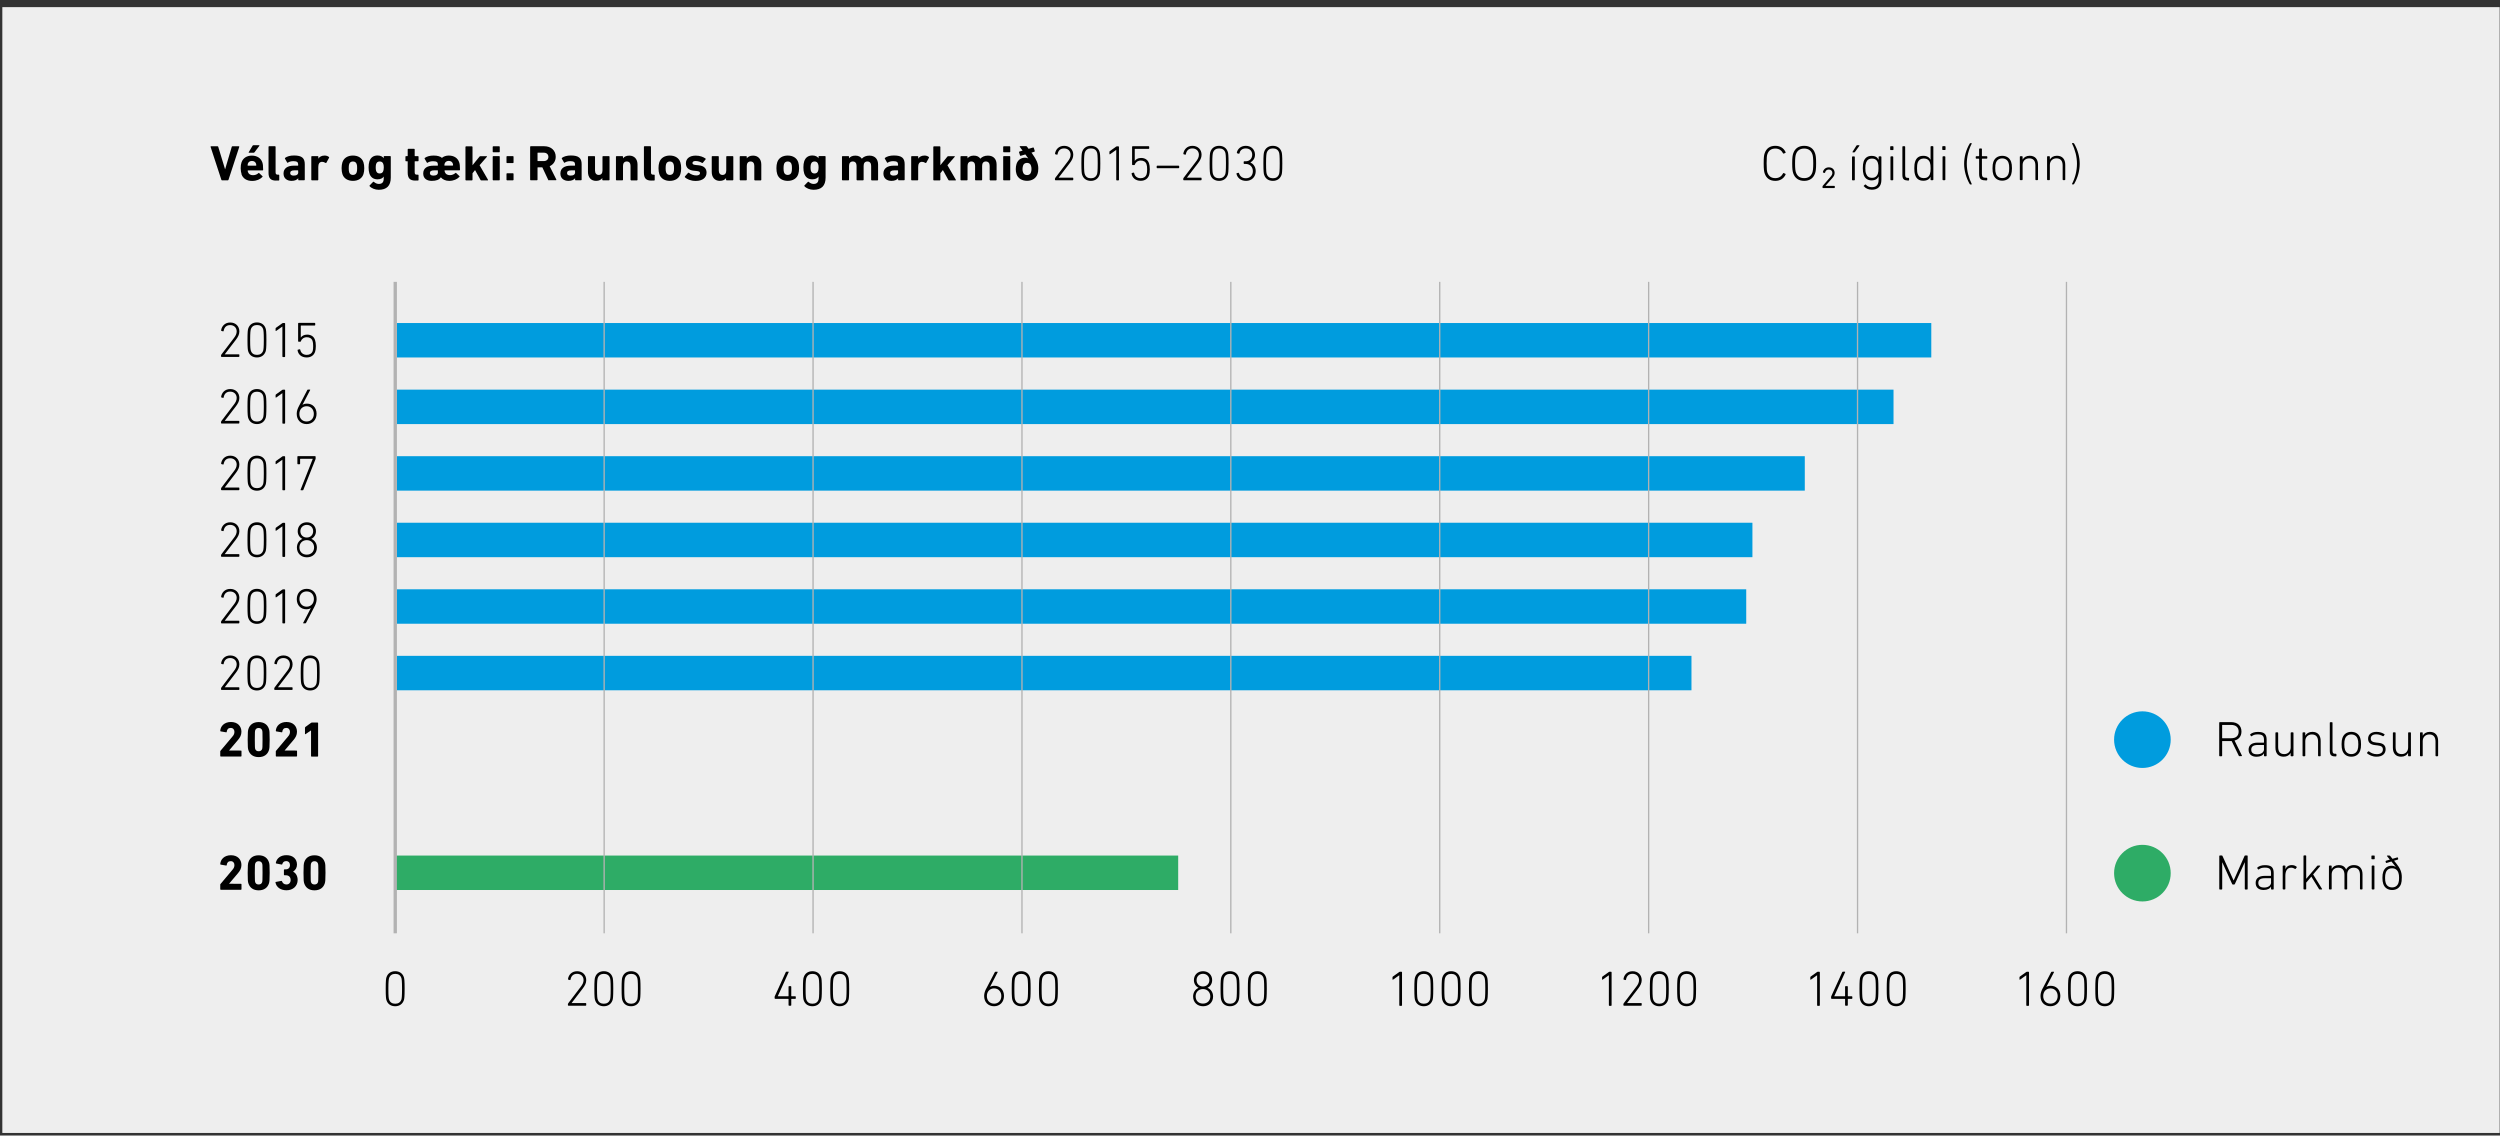 <?xml version="1.0" encoding="UTF-8"?><svg xmlns="http://www.w3.org/2000/svg" xmlns:xlink="http://www.w3.org/1999/xlink" viewBox="0 0 375.28 170.46"><rect x="0" y="0" width="375.28" height="170.46" fill="#333333" stroke="none"/><defs><style>.cls-1,.cls-2,.cls-3{fill:none;}.cls-4{fill:url(#linear-gradient);}.cls-5{clip-path:url(#clippath);}.cls-6{fill:#eee;}.cls-7{fill:#009cde;}.cls-8{fill:#2eac66;}.cls-2{stroke-width:.2px;}.cls-2,.cls-3{stroke:#b2b2b2;}.cls-9{mix-blend-mode:multiply;}.cls-10{clip-path:url(#clippath-1);}.cls-11{clip-path:url(#clippath-4);}.cls-12{clip-path:url(#clippath-3);}.cls-13{clip-path:url(#clippath-7);}.cls-14{clip-path:url(#clippath-8);}.cls-15{clip-path:url(#clippath-6);}.cls-16{clip-path:url(#clippath-5);}.cls-17{clip-path:url(#clippath-9);}.cls-3{stroke-width:.5px;}.cls-18{clip-path:url(#clippath-14);}.cls-19{clip-path:url(#clippath-13);}.cls-20{clip-path:url(#clippath-12);}.cls-21{clip-path:url(#clippath-10);}.cls-22{clip-path:url(#clippath-15);}.cls-23{clip-path:url(#clippath-17);}.cls-24{clip-path:url(#clippath-16);}.cls-25{clip-path:url(#clippath-11);}.cls-26{clip-path:url(#clippath-18);}.cls-27{isolation:isolate;}</style><clipPath id="clippath"><rect class="cls-1" x="-45" y="-239.29" width="595.28" height="841.89"/></clipPath><clipPath id="clippath-1"><rect class="cls-1" x="-45" y="-239.29" width="595.28" height="841.89"/></clipPath><clipPath id="clippath-3"><rect class="cls-1" x="-45" y="-239.29" width="595.28" height="841.89"/></clipPath><clipPath id="clippath-4"><rect class="cls-1" x="50.08" y="35.31" width="18.5" height="105.8"/></clipPath><clipPath id="clippath-5"><rect class="cls-1" x="81.59" y="35.31" width="18.2" height="105.8"/></clipPath><clipPath id="clippath-6"><rect class="cls-1" x="112.95" y="35.31" width="18.2" height="105.8"/></clipPath><clipPath id="clippath-7"><rect class="cls-1" x="144.3" y="35.31" width="18.2" height="105.8"/></clipPath><clipPath id="clippath-8"><rect class="cls-1" x="175.66" y="35.31" width="18.2" height="105.8"/></clipPath><clipPath id="clippath-9"><rect class="cls-1" x="207.02" y="35.31" width="18.2" height="105.8"/></clipPath><clipPath id="clippath-10"><rect class="cls-1" x="238.38" y="35.31" width="18.2" height="105.8"/></clipPath><clipPath id="clippath-11"><rect class="cls-1" x="269.74" y="35.31" width="18.2" height="105.8"/></clipPath><clipPath id="clippath-12"><rect class="cls-1" x="301.1" y="35.31" width="18.2" height="105.8"/></clipPath><clipPath id="clippath-13"><rect class="cls-1" x="-45" y="-239.29" width="595.28" height="841.89"/></clipPath><clipPath id="clippath-14"><rect class="cls-1" x="-660.28" y="-239.29" width="595.28" height="841.89"/></clipPath><clipPath id="clippath-15"><rect class="cls-1" x="-660.28" y="-239.29" width="595.28" height="841.89"/></clipPath><clipPath id="clippath-16"><rect class="cls-1" x="-660.28" y="-239.29" width="595.28" height="841.89"/></clipPath><clipPath id="clippath-17"><rect class="cls-1" x="-867" y="-75.94" width="843.24" height="786.22"/></clipPath><clipPath id="clippath-18"><path class="cls-1" d="M-224.08-75.05c-21.76,3.89-32.36,6.19-31.28,10.64,1.08,4.46,8.22,12.59,4.58,14.48-3.25,1.69-5.42-.93-7.67-3.54-1.85-2.14-3.75-4.29-6.34-4.06-5.75,.51-21.88,.13-34.24,4.04-9,2.75-28.59,10.03-37.64,15.62-9.05,5.6-29.05,15.99-36.03,19.24-6.97,3.25-23.35,14.9-28.63,21.29-5.28,6.39-17.41,23.11-24.16,27.16-6.74,4.04-21.37,9.44-19.31,14.02,2.06,4.58,25.3,5.68,28.21,9.98,2.91,4.3,5.82,2.05,1.83,5.74-2.16,2-9.97-.38-18.17-2.76-6.95-2.02-14.17-4.04-18.44-3.39-9.31,1.42-16.21,9.12-18.5,11.6-2.28,2.47,5.54,6.87,2.04,10.65-3.51,3.77-15.49,5.68-17.95,9.25-2.47,3.57-7.34,11.26-7.34,11.26l14.06,7.98-359.18,214.2-28.75,391.92,826.54-3.87L-23.76-62.65c-13.36-8.55-57.21-13.74-68.47-7.27-10.12,5.81-63.16,18.61-73.95,11.87-9.37-5.86-26.55-17.89-47.95-17.89-3.23,0-6.55,.27-9.96,.88"/></clipPath><linearGradient id="linear-gradient" x1="-1013.79" y1="722.25" x2="-1012.79" y2="722.25" gradientTransform="translate(566766.33 -795327.64) rotate(-90) scale(785.34 -785.34)" gradientUnits="userSpaceOnUse"><stop offset="0" stop-color="#bcddf2"/><stop offset=".62" stop-color="#bcddf2"/><stop offset="1" stop-color="#e3f2fa"/></linearGradient></defs><g class="cls-27"><g id="Layer_1"><g class="cls-5"><g class="cls-10"><rect class="cls-6" x=".35" y="1.07" width="374.88" height="169"/><g><path d="M33.2,53.32s0-.07,.03-.1l1.88-2.47c.26-.33,.42-.65,.42-1,0-.56-.4-.95-.98-.95s-.89,.35-.98,.88c0,.04-.04,.07-.09,.06l-.23-.06s-.07-.04-.06-.08c.08-.62,.55-1.19,1.37-1.19s1.37,.56,1.37,1.34c0,.45-.2,.83-.52,1.25l-1.68,2.19h0s2.12,0,2.12,0c.04,0,.08,.03,.08,.07v.24s-.03,.08-.08,.08h-2.59s-.08-.03-.08-.08v-.19Z"/><path d="M37.15,51.03c0-1.22,.05-1.53,.11-1.71,.19-.59,.67-.92,1.31-.92s1.12,.32,1.31,.92c.06,.18,.11,.49,.11,1.71s-.05,1.53-.11,1.71c-.2,.59-.67,.92-1.31,.92s-1.12-.32-1.31-.92c-.06-.18-.11-.49-.11-1.71Zm1.43,2.24c.45,0,.77-.2,.92-.62,.05-.17,.1-.44,.1-1.62s-.05-1.46-.1-1.62c-.14-.43-.47-.62-.92-.62s-.77,.2-.92,.62c-.05,.17-.11,.44-.11,1.62s.05,1.46,.11,1.62c.14,.43,.47,.62,.92,.62Z"/><path d="M42.39,49.03h-.02l-.92,.65s-.08,.02-.08-.04v-.32c0-.05,.02-.08,.05-.11l.95-.68s.07-.04,.11-.04h.24s.08,.03,.08,.08v4.95s-.03,.08-.08,.08h-.25s-.08-.03-.08-.08v-4.48Z"/><path d="M44.73,52.49l.24-.06c.05-.02,.08,.02,.1,.06,.08,.45,.41,.78,.98,.78,.42,0,.76-.19,.89-.59,.05-.17,.07-.4,.07-.74s-.03-.58-.09-.75c-.12-.38-.44-.57-.86-.57-.48,0-.8,.29-.9,.61-.02,.05-.03,.07-.08,.07h-.25s-.08-.03-.08-.07v-2.68s.03-.08,.08-.08h2.41s.08,.03,.08,.08v.24s-.03,.08-.08,.08h-2.05s-.04,.01-.04,.04v1.76h.01c.13-.22,.47-.44,.93-.44,.6,0,1.03,.28,1.2,.81,.07,.21,.12,.49,.12,.9,0,.38-.04,.65-.11,.86-.18,.55-.65,.86-1.26,.86-.79,0-1.29-.46-1.37-1.08,0-.04,0-.08,.05-.09Z"/></g><g><path d="M33.2,63.31s0-.07,.03-.1l1.88-2.47c.26-.33,.42-.65,.42-1,0-.56-.4-.95-.98-.95s-.89,.35-.98,.88c0,.04-.04,.07-.09,.06l-.23-.06s-.07-.04-.06-.08c.08-.62,.55-1.19,1.37-1.19s1.37,.56,1.37,1.34c0,.45-.2,.83-.52,1.25l-1.68,2.19h0s2.12,0,2.12,0c.04,0,.08,.03,.08,.08v.24s-.03,.08-.08,.08h-2.59s-.08-.03-.08-.08v-.2Z"/><path d="M37.15,61.03c0-1.22,.05-1.53,.11-1.71,.19-.59,.67-.92,1.31-.92s1.12,.32,1.31,.92c.06,.18,.11,.49,.11,1.71s-.05,1.53-.11,1.71c-.2,.59-.67,.92-1.31,.92s-1.12-.32-1.31-.92c-.06-.18-.11-.49-.11-1.71Zm1.43,2.25c.45,0,.77-.2,.92-.62,.05-.17,.1-.44,.1-1.62s-.05-1.46-.1-1.62c-.14-.43-.47-.62-.92-.62s-.77,.2-.92,.62c-.05,.17-.11,.44-.11,1.62s.05,1.46,.11,1.62c.14,.43,.47,.62,.92,.62Z"/><path d="M42.39,59.03h-.02l-.92,.65s-.08,.02-.08-.04v-.32c0-.05,.02-.08,.05-.11l.95-.68s.07-.04,.11-.04h.24s.08,.03,.08,.08v4.95s-.03,.08-.08,.08h-.25s-.08-.03-.08-.08v-4.48Z"/><path d="M44.87,60.97l1.27-2.44s.04-.05,.1-.05h.28c.05,0,.06,.04,.04,.07l-1.15,2.21h.02c.13-.1,.37-.17,.66-.17,.83,0,1.43,.6,1.43,1.52s-.62,1.55-1.49,1.55-1.49-.6-1.49-1.54c0-.41,.14-.8,.33-1.15Zm1.16,2.3c.64,0,1.08-.46,1.08-1.14s-.44-1.15-1.08-1.15-1.09,.47-1.09,1.15,.44,1.14,1.09,1.14Z"/></g><g><path d="M33.2,73.31s0-.07,.03-.1l1.88-2.47c.26-.33,.42-.65,.42-1,0-.56-.4-.95-.98-.95s-.89,.35-.98,.88c0,.04-.04,.07-.09,.06l-.23-.06s-.07-.04-.06-.08c.08-.62,.55-1.19,1.37-1.19s1.37,.56,1.37,1.34c0,.45-.2,.83-.52,1.25l-1.68,2.19h0s2.12,0,2.12,0c.04,0,.08,.03,.08,.08v.24s-.03,.08-.08,.08h-2.59s-.08-.03-.08-.08v-.2Z"/><path d="M37.15,71.03c0-1.22,.05-1.53,.11-1.71,.19-.59,.67-.92,1.31-.92s1.12,.32,1.31,.92c.06,.18,.11,.49,.11,1.71s-.05,1.53-.11,1.71c-.2,.59-.67,.92-1.31,.92s-1.12-.32-1.31-.92c-.06-.18-.11-.49-.11-1.71Zm1.43,2.25c.45,0,.77-.2,.92-.62,.05-.17,.1-.44,.1-1.62s-.05-1.46-.1-1.62c-.14-.43-.47-.62-.92-.62s-.77,.2-.92,.62c-.05,.17-.11,.44-.11,1.62s.05,1.46,.11,1.62c.14,.43,.47,.62,.92,.62Z"/><path d="M42.39,69.02h-.02l-.92,.65s-.08,.02-.08-.04v-.31c0-.05,.02-.08,.05-.11l.95-.68s.07-.05,.11-.05h.24s.08,.03,.08,.08v4.96s-.03,.08-.08,.08h-.25s-.08-.03-.08-.08v-4.48Z"/><path d="M46.94,68.89v-.02h-1.85s-.04,.02-.04,.04v.7s-.03,.08-.08,.08h-.25s-.08-.03-.08-.08v-1.06s.03-.08,.08-.08h2.58s.08,.03,.08,.08v.28s0,.05-.01,.08l-1.83,4.61c-.02,.05-.04,.07-.1,.07h-.28s-.06-.03-.04-.08l1.82-4.61Z"/></g><g><path d="M33.2,83.31s0-.07,.03-.1l1.88-2.47c.26-.33,.42-.65,.42-1,0-.56-.4-.95-.98-.95s-.89,.35-.98,.88c0,.04-.04,.07-.09,.06l-.23-.06s-.07-.04-.06-.08c.08-.62,.55-1.19,1.37-1.19s1.37,.56,1.37,1.34c0,.45-.2,.83-.52,1.25l-1.68,2.19h0s2.12,0,2.12,0c.04,0,.08,.03,.08,.08v.24s-.03,.08-.08,.08h-2.59s-.08-.03-.08-.08v-.2Z"/><path d="M37.15,81.03c0-1.22,.05-1.53,.11-1.71,.19-.59,.67-.92,1.31-.92s1.12,.32,1.31,.92c.06,.18,.11,.49,.11,1.71s-.05,1.53-.11,1.71c-.2,.59-.67,.92-1.31,.92s-1.12-.32-1.31-.92c-.06-.18-.11-.49-.11-1.71Zm1.43,2.25c.45,0,.77-.2,.92-.62,.05-.17,.1-.44,.1-1.62s-.05-1.46-.1-1.62c-.14-.43-.47-.62-.92-.62s-.77,.2-.92,.62c-.05,.17-.11,.44-.11,1.62s.05,1.46,.11,1.62c.14,.43,.47,.62,.92,.62Z"/><path d="M42.39,79.02h-.02l-.92,.65s-.08,.02-.08-.04v-.31c0-.05,.02-.08,.05-.11l.95-.68s.07-.05,.11-.05h.24s.08,.03,.08,.08v4.96s-.03,.08-.08,.08h-.25s-.08-.03-.08-.08v-4.48Z"/><path d="M45.37,80.9v-.02c-.4-.2-.68-.61-.68-1.14,0-.76,.54-1.34,1.37-1.34s1.37,.58,1.37,1.34c0,.53-.29,.95-.68,1.14v.02c.48,.2,.82,.67,.82,1.3,0,.86-.62,1.46-1.5,1.46s-1.5-.6-1.5-1.46c0-.63,.34-1.1,.82-1.3Zm.68,2.36c.67,0,1.1-.46,1.1-1.08s-.44-1.1-1.1-1.1-1.1,.46-1.1,1.1,.43,1.08,1.1,1.08Zm.96-3.52c0-.55-.39-.95-.96-.95s-.96,.41-.96,.95,.38,.95,.96,.95,.96-.41,.96-.95Z"/></g><g><path d="M33.2,93.31s0-.07,.03-.1l1.88-2.47c.26-.33,.42-.65,.42-1,0-.56-.4-.95-.98-.95s-.89,.35-.98,.88c0,.04-.04,.07-.09,.06l-.23-.06s-.07-.04-.06-.08c.08-.62,.55-1.19,1.37-1.19s1.37,.56,1.37,1.34c0,.45-.2,.83-.52,1.25l-1.68,2.19h0s2.12,0,2.12,0c.04,0,.08,.03,.08,.08v.24s-.03,.08-.08,.08h-2.59s-.08-.03-.08-.08v-.2Z"/><path d="M37.15,91.02c0-1.22,.05-1.53,.11-1.71,.19-.59,.67-.92,1.31-.92s1.12,.32,1.31,.92c.06,.18,.11,.49,.11,1.71s-.05,1.53-.11,1.71c-.2,.59-.67,.92-1.31,.92s-1.12-.32-1.31-.92c-.06-.18-.11-.49-.11-1.71Zm1.43,2.25c.45,0,.77-.2,.92-.62,.05-.17,.1-.44,.1-1.62s-.05-1.46-.1-1.62c-.14-.43-.47-.62-.92-.62s-.77,.2-.92,.62c-.05,.17-.11,.44-.11,1.62s.05,1.46,.11,1.62c.14,.43,.47,.62,.92,.62Z"/><path d="M42.39,89.02h-.02l-.92,.65s-.08,.01-.08-.05v-.32c0-.05,.02-.08,.05-.11l.95-.68s.07-.04,.11-.04h.24s.08,.03,.08,.07v4.96s-.03,.08-.08,.08h-.25s-.08-.03-.08-.08v-4.48Z"/><path d="M46.65,91.29h-.01c-.13,.1-.37,.17-.66,.17-.83,0-1.43-.6-1.43-1.52s.62-1.55,1.49-1.55,1.49,.6,1.49,1.54c0,.41-.14,.79-.33,1.15l-1.27,2.44s-.05,.05-.1,.05h-.28c-.05,0-.06-.04-.04-.07l1.15-2.21Zm.47-1.37c0-.68-.44-1.14-1.09-1.14s-1.08,.47-1.08,1.14,.44,1.15,1.08,1.15,1.09-.47,1.09-1.15Z"/></g><g><path d="M33.2,103.3s0-.07,.03-.1l1.88-2.47c.26-.33,.42-.65,.42-1,0-.56-.4-.95-.98-.95s-.89,.35-.98,.88c0,.04-.04,.07-.09,.06l-.23-.06s-.07-.04-.06-.08c.08-.62,.55-1.19,1.37-1.19s1.37,.56,1.37,1.34c0,.45-.2,.83-.52,1.25l-1.68,2.19h0s2.12,0,2.12,0c.04,0,.08,.03,.08,.08v.24s-.03,.08-.08,.08h-2.59s-.08-.03-.08-.08v-.2Z"/><path d="M37.14,101.02c0-1.22,.05-1.53,.11-1.71,.19-.59,.67-.92,1.31-.92s1.12,.32,1.31,.92c.06,.18,.11,.49,.11,1.71s-.05,1.53-.11,1.71c-.2,.59-.67,.92-1.31,.92s-1.12-.32-1.31-.92c-.06-.18-.11-.49-.11-1.71Zm1.43,2.25c.45,0,.77-.2,.92-.62,.05-.17,.1-.44,.1-1.62s-.05-1.46-.1-1.62c-.14-.43-.47-.62-.92-.62s-.77,.2-.92,.62c-.05,.17-.11,.44-.11,1.62s.05,1.46,.11,1.62c.14,.43,.47,.62,.92,.62Z"/><path d="M41.19,103.3s0-.07,.03-.1l1.88-2.47c.26-.33,.42-.65,.42-1,0-.56-.4-.95-.98-.95s-.89,.35-.98,.88c0,.04-.04,.07-.09,.06l-.23-.06s-.07-.04-.06-.08c.08-.62,.55-1.19,1.37-1.19s1.37,.56,1.37,1.34c0,.45-.2,.83-.52,1.25l-1.68,2.19h0s2.12,0,2.12,0c.04,0,.08,.03,.08,.08v.24s-.03,.08-.08,.08h-2.59s-.08-.03-.08-.08v-.2Z"/><path d="M45.14,101.02c0-1.22,.05-1.53,.11-1.71,.19-.59,.67-.92,1.31-.92s1.12,.32,1.31,.92c.06,.18,.11,.49,.11,1.71s-.05,1.53-.11,1.71c-.2,.59-.67,.92-1.31,.92s-1.12-.32-1.31-.92c-.06-.18-.11-.49-.11-1.71Zm1.43,2.25c.45,0,.77-.2,.92-.62,.05-.17,.1-.44,.1-1.62s-.05-1.46-.1-1.62c-.14-.43-.47-.62-.92-.62s-.77,.2-.92,.62c-.05,.17-.11,.44-.11,1.62s.05,1.46,.11,1.62c.14,.43,.47,.62,.92,.62Z"/></g><g><path d="M33.06,112.8s0-.07,.04-.1l1.79-2.13c.2-.22,.3-.44,.3-.71,0-.34-.2-.59-.56-.59s-.56,.21-.6,.6c0,.04-.03,.07-.08,.06l-.83-.14s-.07-.04-.06-.09c.05-.71,.62-1.32,1.61-1.32s1.57,.63,1.57,1.46c0,.49-.2,.87-.52,1.24l-1.34,1.58h0s1.79,.01,1.79,.01c.04,0,.08,.03,.08,.08v.74s-.03,.08-.08,.08h-3.03s-.08-.03-.08-.08v-.7Z"/><path d="M37.18,111.02c0-1.13,.04-1.37,.11-1.59,.21-.65,.74-1.04,1.54-1.04s1.33,.39,1.54,1.04c.08,.23,.11,.46,.11,1.59s-.04,1.37-.11,1.59c-.21,.65-.74,1.04-1.54,1.04s-1.33-.39-1.54-1.04c-.08-.23-.11-.46-.11-1.59Zm1.65,1.75c.26,0,.44-.11,.52-.34,.04-.14,.06-.29,.06-1.4s-.01-1.27-.06-1.4c-.08-.23-.26-.35-.52-.35s-.44,.11-.52,.35c-.04,.13-.06,.29-.06,1.4s.02,1.27,.06,1.4c.08,.23,.25,.34,.52,.34Z"/><path d="M41.4,112.8s0-.07,.04-.1l1.79-2.13c.2-.22,.3-.44,.3-.71,0-.34-.2-.59-.56-.59s-.56,.21-.6,.6c0,.04-.03,.07-.08,.06l-.83-.14s-.07-.04-.06-.09c.05-.71,.62-1.32,1.61-1.32s1.57,.63,1.57,1.46c0,.49-.2,.87-.52,1.24l-1.34,1.58h0s1.79,.01,1.79,.01c.04,0,.08,.03,.08,.08v.74s-.03,.08-.08,.08h-3.03s-.08-.03-.08-.08v-.7Z"/><path d="M46.68,109.65h-.01l-.81,.56s-.08,.01-.08-.04v-.93s.02-.08,.05-.11l.86-.62s.08-.05,.14-.05h.84s.08,.03,.08,.08v4.96s-.03,.08-.08,.08h-.9s-.08-.03-.08-.08v-3.84Z"/></g><g><path d="M33.06,132.8s0-.07,.04-.1l1.79-2.13c.2-.22,.3-.44,.3-.71,0-.34-.2-.59-.56-.59s-.56,.21-.6,.6c0,.04-.03,.07-.08,.06l-.83-.14s-.07-.04-.06-.09c.05-.71,.62-1.32,1.61-1.32s1.57,.63,1.57,1.46c0,.49-.2,.87-.52,1.24l-1.34,1.58h0s1.79,.01,1.79,.01c.04,0,.08,.03,.08,.08v.74s-.03,.08-.08,.08h-3.03s-.08-.03-.08-.08v-.7Z"/><path d="M37.18,131.02c0-1.13,.04-1.37,.11-1.59,.21-.65,.74-1.04,1.54-1.04s1.33,.39,1.54,1.04c.08,.22,.11,.46,.11,1.59s-.04,1.37-.11,1.59c-.21,.65-.74,1.04-1.54,1.04s-1.33-.39-1.54-1.04c-.08-.23-.11-.46-.11-1.59Zm1.65,1.75c.26,0,.44-.11,.52-.34,.04-.14,.06-.29,.06-1.4s-.01-1.27-.06-1.4c-.08-.23-.26-.35-.52-.35s-.44,.11-.52,.35c-.04,.13-.06,.29-.06,1.4s.02,1.27,.06,1.4c.08,.23,.25,.34,.52,.34Z"/><path d="M41.41,132.39l.83-.16s.08,.01,.09,.06c.09,.27,.31,.48,.67,.48,.39,0,.63-.28,.63-.66,0-.46-.28-.72-.71-.72h-.22s-.08-.03-.08-.08v-.73s.03-.08,.08-.08h.2c.38,0,.63-.25,.63-.64,0-.36-.22-.6-.58-.6-.32,0-.5,.19-.58,.47-.01,.04-.04,.06-.09,.05l-.82-.16s-.07-.04-.06-.08c.12-.68,.7-1.17,1.6-1.17,1,0,1.58,.59,1.58,1.41,0,.44-.2,.81-.57,1.05v.02c.31,.15,.67,.56,.67,1.24,0,.93-.71,1.55-1.67,1.55-.87,0-1.52-.44-1.66-1.17,0-.04,.01-.08,.06-.1Z"/><path d="M45.56,131.02c0-1.13,.04-1.37,.11-1.59,.21-.65,.74-1.04,1.54-1.04s1.33,.39,1.54,1.04c.08,.22,.11,.46,.11,1.59s-.04,1.37-.11,1.59c-.21,.65-.74,1.04-1.54,1.04s-1.33-.39-1.54-1.04c-.08-.23-.11-.46-.11-1.59Zm1.65,1.75c.26,0,.44-.11,.52-.34,.04-.14,.06-.29,.06-1.4s-.01-1.27-.06-1.4c-.08-.23-.26-.35-.52-.35s-.44,.11-.52,.35c-.04,.13-.06,.29-.06,1.4s.02,1.27,.06,1.4c.08,.23,.25,.34,.52,.34Z"/></g><g><path d="M336.16,113.52s-.07-.01-.09-.07l-1.07-2.21h-1.39s-.04,.01-.04,.04v2.16s-.03,.08-.08,.08h-.28s-.08-.03-.08-.08v-4.96s.03-.08,.08-.08h1.71c.96,0,1.55,.54,1.55,1.41,0,.71-.39,1.19-1.04,1.35l1.11,2.26s0,.08-.04,.08h-.34Zm-.11-3.69c0-.64-.41-1.01-1.13-1.01h-1.31s-.04,.01-.04,.04v1.92s.01,.04,.04,.04h1.31c.73,0,1.13-.36,1.13-1.01Z"/><path d="M338.02,110.51s-.08,.03-.11,0l-.13-.19s-.01-.07,.02-.1c.26-.22,.64-.35,1.14-.35,.93,0,1.31,.31,1.31,1.19v2.39s-.03,.08-.08,.08h-.24s-.08-.03-.08-.08v-.38h0c-.14,.3-.53,.53-1.11,.53-.72,0-1.2-.36-1.2-1.06s.49-1.06,1.36-1.06h.91s.04-.01,.04-.04v-.37c0-.58-.2-.83-.93-.83-.44,0-.69,.1-.9,.27Zm1.83,1.91v-.55s-.01-.04-.04-.04h-.86c-.71,0-1.01,.23-1.01,.71s.32,.69,.89,.69c.62,0,1.03-.31,1.03-.8Z"/><path d="M343.93,113.52s-.08-.03-.08-.08v-.42h0c-.18,.35-.56,.57-1.04,.57-.8,0-1.24-.5-1.24-1.36v-2.22s.03-.08,.08-.08h.25s.08,.03,.08,.08v2.12c0,.72,.3,1.07,.92,1.07,.54,0,.96-.38,.96-1v-2.19s.03-.08,.08-.08h.26s.08,.03,.08,.08v3.43s-.03,.08-.08,.08h-.26Z"/><path d="M348.05,113.52s-.08-.03-.08-.08v-2.12c0-.71-.32-1.07-.94-1.07-.55,0-.98,.38-.98,1v2.19s-.03,.08-.08,.08h-.25s-.08-.03-.08-.08v-3.43s.03-.08,.08-.08h.25s.08,.03,.08,.08v.43h0c.18-.35,.56-.58,1.06-.58,.8,0,1.25,.5,1.25,1.37v2.21s-.03,.08-.08,.08h-.25Z"/><path d="M350.47,113.54c-.54,0-.74-.25-.74-.84v-4.21s.03-.08,.07-.08h.26s.08,.03,.08,.08v4.2c0,.35,.11,.46,.38,.46h.13s.08,.03,.08,.08v.24s-.03,.08-.08,.08h-.17Z"/><path d="M351.62,112.66c-.08-.24-.12-.5-.12-.94s.04-.69,.12-.93c.2-.59,.68-.93,1.34-.93s1.15,.34,1.34,.93c.08,.24,.12,.5,.12,.93s-.04,.7-.12,.94c-.2,.59-.68,.93-1.34,.93s-1.14-.34-1.34-.93Zm2.29-.13c.07-.2,.1-.42,.1-.81s-.03-.6-.1-.8c-.14-.43-.49-.67-.95-.67s-.8,.24-.95,.67c-.07,.2-.1,.42-.1,.8s.03,.61,.1,.81c.14,.43,.49,.67,.95,.67s.81-.24,.95-.67Z"/><path d="M355.33,113.09s-.03-.08,0-.11l.17-.19s.08-.02,.11,0c.28,.23,.67,.42,1.16,.42,.62,0,.93-.28,.93-.69,0-.36-.16-.56-.82-.63l-.36-.04c-.67-.07-1.04-.39-1.04-.95,0-.65,.47-1.04,1.26-1.04,.49,0,.91,.16,1.19,.35,.04,.03,.04,.08,.01,.1l-.13,.18s-.07,.04-.11,.02c-.23-.13-.62-.28-.99-.28-.55,0-.83,.24-.83,.64,0,.35,.22,.54,.83,.6l.36,.04c.7,.07,1.04,.41,1.04,.96,0,.68-.48,1.12-1.37,1.12-.65,0-1.12-.27-1.4-.5Z"/><path d="M361.56,113.52s-.08-.03-.08-.08v-.42h0c-.18,.35-.56,.57-1.04,.57-.8,0-1.24-.5-1.24-1.36v-2.22s.03-.08,.08-.08h.25s.08,.03,.08,.08v2.12c0,.72,.3,1.07,.92,1.07,.54,0,.96-.38,.96-1v-2.19s.03-.08,.08-.08h.26s.08,.03,.08,.08v3.43s-.03,.08-.08,.08h-.26Z"/><path d="M365.68,113.52s-.08-.03-.08-.08v-2.12c0-.71-.32-1.07-.94-1.07-.55,0-.98,.38-.98,1v2.19s-.03,.08-.07,.08h-.26s-.08-.03-.08-.08v-3.43s.03-.08,.08-.08h.26s.07,.03,.07,.08v.43h0c.18-.35,.56-.58,1.06-.58,.8,0,1.25,.5,1.25,1.37v2.21s-.03,.08-.08,.08h-.25Z"/></g><g><path d="M333.14,128.49s.03-.07,.08-.07h.29c.05,0,.09,.02,.11,.07l1.66,3.66h.03l1.62-3.66c.02-.05,.06-.07,.11-.07h.29s.07,.03,.07,.07v4.96s-.03,.08-.07,.08h-.28s-.08-.03-.08-.08v-3.99h-.02l-1.47,3.24c-.03,.06-.06,.08-.13,.08h-.15c-.07,0-.1-.02-.13-.08l-1.47-3.24h-.02v3.99s-.03,.08-.08,.08h-.28s-.08-.03-.08-.08v-4.96Z"/><path d="M339.08,130.51s-.08,.03-.11,0l-.13-.19s-.01-.07,.02-.1c.26-.22,.64-.35,1.14-.35,.93,0,1.31,.31,1.31,1.19v2.39s-.03,.08-.08,.08h-.24s-.08-.03-.08-.08v-.38h0c-.14,.3-.53,.53-1.11,.53-.72,0-1.2-.36-1.2-1.06s.49-1.06,1.36-1.06h.91s.04-.01,.04-.04v-.37c0-.58-.2-.83-.93-.83-.44,0-.69,.1-.9,.27Zm1.83,1.91v-.55s-.01-.04-.04-.04h-.86c-.71,0-1.01,.23-1.01,.71s.32,.69,.89,.69c.62,0,1.03-.32,1.03-.8Z"/><path d="M342.74,133.52s-.08-.03-.08-.08v-3.43s.03-.08,.08-.08h.26s.07,.03,.07,.08v.46h0c.13-.35,.46-.61,.96-.61,.29,0,.55,.1,.72,.25,.04,.02,.04,.06,.01,.1l-.15,.21s-.07,.04-.11,.01c-.17-.1-.34-.18-.57-.18-.63,0-.87,.55-.87,1.21v1.98s-.03,.08-.07,.08h-.26Z"/><path d="M348.21,133.52c-.05,0-.08-.01-.11-.08l-1.14-1.85-.77,.9v.95s-.03,.08-.07,.08h-.26s-.08-.03-.08-.08v-4.96s.03-.07,.08-.07h.26s.07,.03,.07,.07v3.44l1.62-1.91c.04-.05,.07-.08,.13-.08h.31s.07,.04,.04,.08l-1.06,1.25,1.34,2.18s0,.08-.04,.08h-.31Z"/><path d="M354.34,133.52s-.08-.03-.08-.08v-2.12c0-.71-.32-1.07-.95-1.07-.55,0-.97,.38-.97,1v2.19s-.03,.08-.08,.08h-.25s-.08-.03-.08-.08v-2.12c0-.71-.32-1.07-.94-1.07-.55,0-.98,.38-.98,1v2.19s-.03,.08-.07,.08h-.26s-.08-.03-.08-.08v-3.43s.03-.08,.08-.08h.26s.07,.03,.07,.08v.43h0c.18-.35,.56-.58,1.06-.58,.56,0,.93,.23,1.11,.67h0c.21-.41,.59-.67,1.18-.67,.81,0,1.28,.5,1.28,1.37v2.21s-.03,.08-.08,.08h-.25Z"/><path d="M356.06,128.99s-.08-.03-.08-.08v-.42s.03-.07,.08-.07h.33s.08,.03,.08,.07v.42s-.03,.08-.08,.08h-.33Zm.04,4.53s-.08-.03-.08-.08v-3.43s.03-.08,.08-.08h.26s.07,.03,.07,.08v3.43s-.03,.08-.07,.08h-.26Z"/><path d="M359.37,129.2l.29,.35c.63,.78,.88,1.34,.88,2.14,0,.49-.04,.75-.11,.98-.2,.59-.68,.93-1.34,.93s-1.15-.34-1.34-.93c-.08-.23-.12-.5-.12-.89s.04-.68,.12-.9c.19-.58,.65-.92,1.25-.92,.25,0,.44,.05,.66,.2h0l-.68-.84-.72,.22c-.05,.01-.1-.01-.11-.05l-.05-.19s.02-.08,.06-.09l.58-.17-.43-.54s0-.07,.04-.07h.32c.06,0,.09,.03,.13,.07l.34,.42,.71-.21c.05-.02,.09,0,.1,.04l.05,.18s0,.08-.05,.1l-.57,.17Zm.66,3.35c.07-.2,.1-.43,.1-.77s-.03-.56-.1-.76c-.14-.43-.48-.68-.95-.68s-.81,.24-.95,.67c-.07,.2-.1,.42-.1,.77s.03,.57,.1,.77c.14,.43,.49,.66,.95,.66s.8-.23,.95-.66Z"/></g><rect class="cls-7" x="59.58" y="48.49" width="230.33" height="5.17"/><rect class="cls-7" x="59.58" y="58.49" width="224.66" height="5.17"/><rect class="cls-7" x="59.58" y="68.48" width="211.34" height="5.17"/><rect class="cls-7" x="59.58" y="78.47" width="203.48" height="5.17"/><rect class="cls-7" x="59.58" y="88.46" width="202.55" height="5.17"/><rect class="cls-7" x="59.58" y="98.45" width="194.33" height="5.17"/><rect class="cls-8" x="59.33" y="128.43" width="117.53" height="5.17"/><path d="M57.9,148.42c0-1.22,.05-1.53,.11-1.71,.19-.59,.67-.92,1.31-.92s1.12,.32,1.31,.92c.06,.18,.11,.49,.11,1.71s-.05,1.53-.11,1.71c-.2,.59-.67,.92-1.31,.92s-1.12-.32-1.31-.92c-.06-.18-.11-.49-.11-1.71Zm1.43,2.25c.45,0,.77-.2,.92-.62,.05-.17,.1-.44,.1-1.62s-.05-1.46-.1-1.62c-.14-.43-.47-.62-.92-.62s-.77,.2-.92,.62c-.05,.17-.11,.44-.11,1.62s.05,1.46,.11,1.62c.14,.43,.47,.62,.92,.62Z"/><g><path d="M85.27,150.7s0-.07,.03-.1l1.88-2.47c.26-.33,.42-.65,.42-1,0-.56-.4-.95-.98-.95s-.89,.35-.98,.88c0,.04-.04,.07-.09,.06l-.23-.06s-.07-.04-.06-.08c.08-.62,.55-1.19,1.37-1.19s1.37,.56,1.37,1.34c0,.45-.2,.83-.52,1.25l-1.68,2.19h0s2.12,0,2.12,0c.04,0,.08,.03,.08,.08v.24s-.03,.08-.08,.08h-2.59s-.08-.03-.08-.08v-.2Z"/><path d="M89.22,148.42c0-1.22,.05-1.53,.11-1.71,.19-.59,.67-.92,1.31-.92s1.12,.32,1.31,.92c.06,.18,.11,.49,.11,1.71s-.05,1.53-.11,1.71c-.2,.59-.67,.92-1.31,.92s-1.12-.32-1.31-.92c-.06-.18-.11-.49-.11-1.71Zm1.43,2.25c.45,0,.77-.2,.92-.62,.05-.17,.1-.44,.1-1.62s-.05-1.46-.1-1.62c-.14-.43-.47-.62-.92-.62s-.77,.2-.92,.62c-.05,.17-.11,.44-.11,1.62s.05,1.46,.11,1.62c.14,.43,.47,.62,.92,.62Z"/><path d="M93.31,148.42c0-1.22,.05-1.53,.11-1.71,.19-.59,.67-.92,1.31-.92s1.12,.32,1.31,.92c.06,.18,.11,.49,.11,1.71s-.05,1.53-.11,1.71c-.2,.59-.67,.92-1.31,.92s-1.12-.32-1.31-.92c-.06-.18-.11-.49-.11-1.71Zm1.43,2.25c.45,0,.77-.2,.92-.62,.05-.17,.1-.44,.1-1.62s-.05-1.46-.1-1.62c-.14-.43-.47-.62-.92-.62s-.77,.2-.92,.62c-.05,.17-.11,.44-.11,1.62s.05,1.46,.11,1.62c.14,.43,.47,.62,.92,.62Z"/></g><g><path d="M116.28,149.87v-.23s0-.05,.02-.08l1.66-3.64s.05-.06,.1-.06h.28c.05,0,.07,.03,.05,.07l-1.64,3.62h0s1.58,0,1.58,0c.03,0,.04-.02,.04-.04v-1.4s.03-.08,.07-.08h.26s.08,.03,.08,.08v1.4s.01,.04,.04,.04h.56s.08,.03,.08,.08v.24s-.03,.07-.08,.07h-.56s-.04,.02-.04,.05v.9s-.03,.08-.08,.08h-.26s-.07-.03-.07-.08v-.9s-.02-.05-.04-.05h-1.96s-.08-.03-.08-.07Z"/><path d="M120.53,148.42c0-1.22,.05-1.53,.11-1.71,.19-.59,.67-.92,1.31-.92s1.12,.32,1.31,.92c.06,.18,.11,.49,.11,1.71s-.05,1.53-.11,1.71c-.2,.59-.67,.92-1.31,.92s-1.12-.32-1.31-.92c-.06-.18-.11-.49-.11-1.71Zm1.43,2.25c.45,0,.77-.2,.92-.62,.05-.17,.1-.44,.1-1.62s-.05-1.46-.1-1.62c-.14-.43-.47-.62-.92-.62s-.77,.2-.92,.62c-.05,.17-.11,.44-.11,1.62s.05,1.46,.11,1.62c.14,.43,.47,.62,.92,.62Z"/><path d="M124.63,148.42c0-1.22,.05-1.53,.11-1.71,.19-.59,.67-.92,1.31-.92s1.12,.32,1.31,.92c.06,.18,.11,.49,.11,1.71s-.05,1.53-.11,1.71c-.2,.59-.67,.92-1.31,.92s-1.12-.32-1.31-.92c-.06-.18-.11-.49-.11-1.71Zm1.43,2.25c.45,0,.77-.2,.92-.62,.05-.17,.1-.44,.1-1.62s-.05-1.46-.1-1.62c-.14-.43-.47-.62-.92-.62s-.77,.2-.92,.62c-.05,.17-.11,.44-.11,1.62s.05,1.46,.11,1.62c.14,.43,.47,.62,.92,.62Z"/></g><g><path d="M148.07,148.36l1.27-2.44s.04-.05,.1-.05h.28c.05,0,.06,.04,.04,.07l-1.15,2.21h.01c.13-.1,.37-.17,.66-.17,.83,0,1.43,.6,1.43,1.52s-.62,1.55-1.49,1.55-1.49-.6-1.49-1.54c0-.41,.14-.8,.33-1.15Zm1.16,2.3c.64,0,1.08-.47,1.08-1.14s-.44-1.15-1.08-1.15-1.09,.47-1.09,1.15,.44,1.14,1.09,1.14Z"/><path d="M151.87,148.42c0-1.22,.05-1.53,.11-1.71,.19-.59,.67-.92,1.31-.92s1.12,.32,1.31,.92c.06,.18,.11,.49,.11,1.71s-.05,1.53-.11,1.71c-.2,.59-.67,.92-1.31,.92s-1.12-.32-1.31-.92c-.06-.18-.11-.49-.11-1.71Zm1.43,2.25c.45,0,.77-.2,.92-.62,.05-.17,.1-.44,.1-1.62s-.05-1.46-.1-1.62c-.14-.43-.47-.62-.92-.62s-.77,.2-.92,.62c-.05,.17-.11,.44-.11,1.62s.05,1.46,.11,1.62c.14,.43,.47,.62,.92,.62Z"/><path d="M155.96,148.42c0-1.22,.05-1.53,.11-1.71,.19-.59,.67-.92,1.31-.92s1.12,.32,1.31,.92c.06,.18,.11,.49,.11,1.71s-.05,1.53-.11,1.71c-.2,.59-.67,.92-1.31,.92s-1.12-.32-1.31-.92c-.06-.18-.11-.49-.11-1.71Zm1.43,2.25c.45,0,.77-.2,.92-.62,.05-.17,.1-.44,.1-1.62s-.05-1.46-.1-1.62c-.14-.43-.47-.62-.92-.62s-.77,.2-.92,.62c-.05,.17-.11,.44-.11,1.62s.05,1.46,.11,1.62c.14,.43,.47,.62,.92,.62Z"/></g><g><path d="M179.9,148.29v-.02c-.4-.2-.68-.61-.68-1.14,0-.76,.54-1.34,1.37-1.34s1.37,.58,1.37,1.34c0,.53-.29,.95-.68,1.14v.02c.48,.2,.82,.67,.82,1.3,0,.86-.62,1.46-1.5,1.46s-1.5-.6-1.5-1.46c0-.63,.34-1.1,.82-1.3Zm.68,2.36c.67,0,1.1-.46,1.1-1.08s-.44-1.1-1.1-1.1-1.1,.46-1.1,1.1,.43,1.08,1.1,1.08Zm.96-3.52c0-.55-.39-.95-.96-.95s-.96,.41-.96,.95,.38,.95,.96,.95,.96-.41,.96-.95Z"/><path d="M183.22,148.42c0-1.22,.05-1.53,.11-1.71,.19-.59,.67-.92,1.31-.92s1.12,.32,1.31,.92c.06,.18,.11,.49,.11,1.71s-.05,1.53-.11,1.71c-.2,.59-.67,.92-1.31,.92s-1.12-.32-1.31-.92c-.06-.18-.11-.49-.11-1.71Zm1.43,2.25c.45,0,.77-.2,.92-.62,.05-.17,.1-.44,.1-1.62s-.05-1.46-.1-1.62c-.14-.43-.47-.62-.92-.62s-.77,.2-.92,.62c-.05,.17-.11,.44-.11,1.62s.05,1.46,.11,1.62c.14,.43,.47,.62,.92,.62Z"/><path d="M187.32,148.42c0-1.22,.05-1.53,.11-1.71,.19-.59,.67-.92,1.31-.92s1.12,.32,1.31,.92c.06,.18,.11,.49,.11,1.71s-.05,1.53-.11,1.71c-.2,.59-.67,.92-1.31,.92s-1.12-.32-1.31-.92c-.06-.18-.11-.49-.11-1.71Zm1.43,2.25c.45,0,.77-.2,.92-.62,.05-.17,.1-.44,.1-1.62s-.05-1.46-.1-1.62c-.14-.43-.47-.62-.92-.62s-.77,.2-.92,.62c-.05,.17-.11,.44-.11,1.62s.05,1.46,.11,1.62c.14,.43,.47,.62,.92,.62Z"/></g><g><path d="M210.05,146.41h-.02l-.92,.65s-.08,.02-.08-.04v-.31c0-.05,.02-.08,.05-.11l.95-.68s.07-.05,.11-.05h.24s.08,.03,.08,.08v4.96s-.03,.08-.08,.08h-.25s-.08-.03-.08-.08v-4.48Z"/><path d="M212.31,148.42c0-1.22,.05-1.53,.11-1.71,.19-.59,.67-.92,1.31-.92s1.12,.32,1.31,.92c.06,.18,.11,.49,.11,1.71s-.05,1.53-.11,1.71c-.2,.59-.67,.92-1.31,.92s-1.12-.32-1.31-.92c-.06-.18-.11-.49-.11-1.71Zm1.43,2.25c.45,0,.77-.2,.92-.62,.05-.17,.1-.44,.1-1.62s-.05-1.46-.1-1.62c-.14-.43-.47-.62-.92-.62s-.77,.2-.92,.62c-.05,.17-.11,.44-.11,1.62s.05,1.46,.11,1.62c.14,.43,.47,.62,.92,.62Z"/><path d="M216.41,148.42c0-1.22,.05-1.53,.11-1.71,.19-.59,.67-.92,1.31-.92s1.12,.32,1.31,.92c.06,.18,.11,.49,.11,1.71s-.05,1.53-.11,1.71c-.2,.59-.67,.92-1.31,.92s-1.12-.32-1.31-.92c-.06-.18-.11-.49-.11-1.71Zm1.43,2.25c.45,0,.77-.2,.92-.62,.05-.17,.1-.44,.1-1.62s-.05-1.46-.1-1.62c-.14-.43-.47-.62-.92-.62s-.77,.2-.92,.62c-.05,.17-.11,.44-.11,1.62s.05,1.46,.11,1.62c.14,.43,.47,.62,.92,.62Z"/><path d="M220.51,148.42c0-1.22,.05-1.53,.11-1.71,.19-.59,.67-.92,1.31-.92s1.12,.32,1.31,.92c.06,.18,.11,.49,.11,1.71s-.05,1.53-.11,1.71c-.2,.59-.67,.92-1.31,.92s-1.12-.32-1.31-.92c-.06-.18-.11-.49-.11-1.71Zm1.43,2.25c.45,0,.77-.2,.92-.62,.05-.17,.1-.44,.1-1.62s-.05-1.46-.1-1.62c-.14-.43-.47-.62-.92-.62s-.77,.2-.92,.62c-.05,.17-.11,.44-.11,1.62s.05,1.46,.11,1.62c.14,.43,.47,.62,.92,.62Z"/></g><g><path d="M241.51,146.41h-.02l-.92,.65s-.08,.02-.08-.04v-.31c0-.05,.02-.08,.05-.11l.95-.68s.07-.05,.11-.05h.24s.08,.03,.08,.08v4.96s-.03,.08-.08,.08h-.25s-.08-.03-.08-.08v-4.48Z"/><path d="M243.71,150.7s0-.07,.03-.1l1.88-2.47c.26-.33,.42-.65,.42-1,0-.56-.4-.95-.98-.95s-.89,.35-.98,.88c0,.04-.04,.07-.09,.06l-.23-.06s-.07-.04-.06-.08c.08-.62,.55-1.19,1.37-1.19s1.37,.56,1.37,1.34c0,.45-.2,.83-.52,1.25l-1.68,2.19h0s2.12,0,2.12,0c.04,0,.08,.03,.08,.08v.24s-.03,.08-.08,.08h-2.59s-.08-.03-.08-.08v-.2Z"/><path d="M247.66,148.42c0-1.22,.05-1.53,.11-1.71,.19-.59,.67-.92,1.31-.92s1.12,.32,1.31,.92c.06,.18,.11,.49,.11,1.71s-.05,1.53-.11,1.71c-.2,.59-.67,.92-1.31,.92s-1.12-.32-1.31-.92c-.06-.18-.11-.49-.11-1.71Zm1.43,2.25c.45,0,.77-.2,.92-.62,.05-.17,.1-.44,.1-1.62s-.05-1.46-.1-1.62c-.14-.43-.47-.62-.92-.62s-.77,.2-.92,.62c-.05,.17-.11,.44-.11,1.62s.05,1.46,.11,1.62c.14,.43,.47,.62,.92,.62Z"/><path d="M251.76,148.42c0-1.22,.05-1.53,.11-1.71,.19-.59,.67-.92,1.31-.92s1.12,.32,1.31,.92c.06,.18,.11,.49,.11,1.71s-.05,1.53-.11,1.71c-.2,.59-.67,.92-1.31,.92s-1.12-.32-1.31-.92c-.06-.18-.11-.49-.11-1.71Zm1.43,2.25c.45,0,.77-.2,.92-.62,.05-.17,.1-.44,.1-1.62s-.05-1.46-.1-1.62c-.14-.43-.47-.62-.92-.62s-.77,.2-.92,.62c-.05,.17-.11,.44-.11,1.62s.05,1.46,.11,1.62c.14,.43,.47,.62,.92,.62Z"/></g><g><path d="M272.77,146.41h-.02l-.92,.65s-.08,.02-.08-.04v-.31c0-.05,.02-.08,.05-.11l.95-.68s.07-.05,.11-.05h.24s.08,.03,.08,.08v4.96s-.03,.08-.08,.08h-.25s-.08-.03-.08-.08v-4.48Z"/><path d="M274.87,149.87v-.23s0-.05,.02-.08l1.66-3.64s.04-.06,.1-.06h.28c.05,0,.07,.03,.05,.07l-1.64,3.62h0s1.58,0,1.58,0c.03,0,.05-.02,.05-.04v-1.4s.03-.08,.08-.08h.25s.08,.03,.08,.08v1.4s.01,.04,.04,.04h.56s.08,.03,.08,.08v.24s-.03,.07-.08,.07h-.56s-.04,.02-.04,.05v.9s-.03,.08-.08,.08h-.25s-.08-.03-.08-.08v-.9s-.02-.05-.05-.05h-1.96s-.08-.03-.08-.07Z"/><path d="M279.13,148.42c0-1.22,.05-1.53,.11-1.71,.19-.59,.67-.92,1.31-.92s1.12,.32,1.31,.92c.06,.18,.11,.49,.11,1.71s-.05,1.53-.11,1.71c-.2,.59-.67,.92-1.31,.92s-1.12-.32-1.31-.92c-.06-.18-.11-.49-.11-1.71Zm1.43,2.25c.45,0,.77-.2,.92-.62,.05-.17,.1-.44,.1-1.62s-.05-1.46-.1-1.62c-.14-.43-.47-.62-.92-.62s-.77,.2-.92,.62c-.05,.17-.11,.44-.11,1.62s.05,1.46,.11,1.62c.14,.43,.47,.62,.92,.62Z"/><path d="M283.22,148.42c0-1.22,.05-1.53,.11-1.71,.19-.59,.67-.92,1.31-.92s1.12,.32,1.31,.92c.06,.18,.11,.49,.11,1.71s-.05,1.53-.11,1.71c-.2,.59-.67,.92-1.31,.92s-1.12-.32-1.31-.92c-.06-.18-.11-.49-.11-1.71Zm1.43,2.25c.45,0,.77-.2,.92-.62,.05-.17,.1-.44,.1-1.62s-.05-1.46-.1-1.62c-.14-.43-.47-.62-.92-.62s-.77,.2-.92,.62c-.05,.17-.11,.44-.11,1.62s.05,1.46,.11,1.62c.14,.43,.47,.62,.92,.62Z"/></g><g><path d="M304.17,146.41h-.02l-.92,.65s-.08,.02-.08-.04v-.31c0-.05,.02-.08,.05-.11l.95-.68s.07-.05,.11-.05h.24s.08,.03,.08,.08v4.96s-.03,.08-.08,.08h-.25s-.08-.03-.08-.08v-4.48Z"/><path d="M306.64,148.36l1.27-2.44s.04-.05,.1-.05h.28c.05,0,.06,.04,.04,.07l-1.15,2.21h.01c.13-.1,.37-.17,.66-.17,.83,0,1.43,.6,1.43,1.52s-.62,1.55-1.49,1.55-1.49-.6-1.49-1.54c0-.41,.14-.8,.33-1.15Zm1.16,2.3c.64,0,1.08-.47,1.08-1.14s-.44-1.15-1.08-1.15-1.09,.47-1.09,1.15,.44,1.14,1.09,1.14Z"/><path d="M310.44,148.42c0-1.22,.05-1.53,.11-1.71,.19-.59,.67-.92,1.31-.92s1.12,.32,1.31,.92c.06,.18,.11,.49,.11,1.71s-.05,1.53-.11,1.71c-.2,.59-.67,.92-1.31,.92s-1.12-.32-1.31-.92c-.06-.18-.11-.49-.11-1.71Zm1.43,2.25c.45,0,.77-.2,.92-.62,.05-.17,.1-.44,.1-1.62s-.05-1.46-.1-1.62c-.14-.43-.47-.62-.92-.62s-.77,.2-.92,.62c-.05,.17-.11,.44-.11,1.62s.05,1.46,.11,1.62c.14,.43,.47,.62,.92,.62Z"/><path d="M314.53,148.42c0-1.22,.05-1.53,.11-1.71,.19-.59,.67-.92,1.31-.92s1.12,.32,1.31,.92c.06,.18,.11,.49,.11,1.71s-.05,1.53-.11,1.71c-.2,.59-.67,.92-1.31,.92s-1.12-.32-1.31-.92c-.06-.18-.11-.49-.11-1.71Zm1.43,2.25c.45,0,.77-.2,.92-.62,.05-.17,.1-.44,.1-1.62s-.05-1.46-.1-1.62c-.14-.43-.47-.62-.92-.62s-.77,.2-.92,.62c-.05,.17-.11,.44-.11,1.62s.05,1.46,.11,1.62c.14,.43,.47,.62,.92,.62Z"/></g><g class="cls-12"><g class="cls-9"><g class="cls-11"><line class="cls-3" x1="59.33" y1="42.31" x2="59.33" y2="140.1"/></g></g><g class="cls-9"><g class="cls-16"><line class="cls-2" x1="90.69" y1="42.31" x2="90.69" y2="140.1"/></g></g><g class="cls-9"><g class="cls-15"><line class="cls-2" x1="122.05" y1="42.31" x2="122.05" y2="140.1"/></g></g><g class="cls-9"><g class="cls-13"><line class="cls-2" x1="153.41" y1="42.31" x2="153.41" y2="140.1"/></g></g><g class="cls-9"><g class="cls-14"><line class="cls-2" x1="184.76" y1="42.31" x2="184.76" y2="140.1"/></g></g><g class="cls-9"><g class="cls-17"><line class="cls-2" x1="216.12" y1="42.31" x2="216.12" y2="140.1"/></g></g><g class="cls-9"><g class="cls-21"><line class="cls-2" x1="247.48" y1="42.31" x2="247.48" y2="140.1"/></g></g><g class="cls-9"><g class="cls-25"><line class="cls-2" x1="278.84" y1="42.31" x2="278.84" y2="140.1"/></g></g><g class="cls-9"><g class="cls-20"><line class="cls-2" x1="310.2" y1="42.31" x2="310.2" y2="140.1"/></g></g></g><g><path d="M33.33,27.07c-.05,0-.08-.03-.1-.08l-1.62-4.95c-.02-.05,.01-.08,.07-.08h.98c.05,0,.08,.02,.1,.08l1.02,3.35h.02l.99-3.35c.02-.05,.04-.08,.1-.08h.97s.08,.03,.06,.08l-1.62,4.95s-.04,.08-.09,.08h-.87Z"/><path d="M36.26,26.12c-.07-.23-.13-.49-.13-.86s.04-.65,.12-.87c.21-.65,.79-1.03,1.56-1.03s1.36,.38,1.57,1.02c.08,.24,.12,.5,.12,1.12,0,.04-.03,.08-.08,.08h-2.2s-.04,.02-.04,.04c0,.08,.02,.14,.04,.2,.1,.32,.38,.48,.75,.48s.62-.13,.83-.32c.04-.03,.07-.04,.1,0l.5,.47s.04,.07,0,.1c-.34,.37-.88,.61-1.55,.61-.83,0-1.4-.38-1.61-1.04Zm2.16-1.25s.05-.02,.05-.04c0-.11-.02-.2-.04-.27-.08-.25-.31-.4-.61-.4s-.53,.15-.61,.4c-.02,.08-.04,.16-.04,.27,0,.03,.02,.04,.04,.04h1.2Zm-1.05-1.94s-.07-.03-.04-.07l.58-.98c.03-.05,.08-.08,.13-.08h.86s.07,.04,.04,.08l-.74,.98c-.04,.06-.08,.07-.14,.07h-.68Z"/><path d="M41.44,27.11c-.8,0-1.13-.35-1.13-1.16v-3.92s.03-.08,.08-.08h.9s.08,.03,.08,.08v3.84c0,.25,.1,.35,.32,.35h.16s.07,.03,.07,.07v.74s-.03,.07-.07,.07h-.4Z"/><path d="M44.85,27.07s-.08-.03-.08-.08v-.24h0c-.19,.24-.5,.4-1,.4-.65,0-1.21-.34-1.21-1.11s.61-1.17,1.51-1.17h.65s.04-.02,.04-.04v-.14c0-.34-.17-.5-.74-.5-.37,0-.64,.11-.81,.23-.04,.03-.08,.02-.1-.02l-.34-.59s-.01-.08,.02-.11c.31-.22,.75-.36,1.35-.36,1.19,0,1.61,.41,1.61,1.31v2.33s-.03,.08-.08,.08h-.83Zm-.09-1.21v-.25s-.01-.04-.04-.04h-.51c-.44,0-.65,.13-.65,.41,0,.25,.18,.38,.53,.38,.45,0,.68-.17,.68-.5Z"/><path d="M46.81,27.07s-.08-.03-.08-.08v-3.48s.03-.07,.08-.07h.9s.08,.03,.08,.07v.31h0c.17-.29,.5-.47,.95-.47,.24,0,.48,.08,.64,.22,.04,.03,.04,.06,.02,.11l-.42,.77s-.06,.04-.11,.01c-.17-.11-.34-.17-.53-.17-.39,.02-.56,.3-.56,.79v1.91s-.03,.08-.08,.08h-.9Z"/><path d="M51.4,26.13c-.08-.26-.12-.52-.12-.88s.04-.62,.12-.88c.21-.66,.81-1.02,1.58-1.02s1.37,.36,1.58,1.02c.08,.26,.12,.52,.12,.88s-.04,.62-.12,.88c-.21,.66-.81,1.02-1.58,1.02s-1.37-.36-1.58-1.02Zm2.14-.26c.05-.17,.07-.31,.07-.62s-.01-.46-.07-.62c-.08-.26-.29-.39-.56-.39s-.48,.13-.56,.39c-.05,.17-.07,.32-.07,.62s.02,.46,.07,.62c.08,.26,.29,.39,.56,.39s.48-.14,.56-.39Z"/><path d="M55.48,27.95s-.03-.07,0-.11l.53-.54s.08-.04,.11,0c.23,.2,.47,.31,.75,.31,.5,0,.73-.27,.73-.8v-.31h0c-.16,.26-.47,.42-.93,.42-.6,0-1.03-.3-1.22-.88-.08-.27-.12-.52-.12-.91s.04-.65,.12-.91c.19-.58,.62-.88,1.22-.88,.46,0,.77,.17,.93,.42h0v-.26s.03-.07,.08-.07h.9s.08,.03,.08,.07v3.17c0,1.22-.62,1.82-1.81,1.82-.54,0-1.11-.23-1.37-.55Zm2.06-2.3c.04-.14,.07-.29,.07-.51s-.02-.38-.07-.51c-.08-.26-.25-.39-.54-.39s-.45,.13-.54,.39c-.04,.14-.06,.29-.06,.51s.02,.38,.06,.51c.09,.26,.25,.39,.54,.39s.46-.14,.54-.39Z"/><path d="M62.36,27.11c-.84,0-1.16-.38-1.16-1.21v-1.65s-.01-.04-.04-.04h-.23s-.07-.03-.07-.08v-.62s.03-.07,.07-.07h.23s.04-.02,.04-.05v-.98s.03-.07,.08-.07h.89s.08,.03,.08,.07v.98s.01,.05,.04,.05h.47s.07,.03,.07,.07v.62s-.03,.08-.07,.08h-.47s-.04,.02-.04,.04v1.61c0,.27,.09,.36,.33,.36h.18s.07,.03,.07,.07v.74s-.03,.07-.07,.07h-.4Z"/><path d="M66.17,26.62h0c-.25,.38-.71,.53-1.36,.53-.74,0-1.28-.35-1.28-1.11,0-.8,.61-1.17,1.51-1.17h.65s.04-.02,.04-.04v-.14c0-.34-.17-.49-.74-.49-.37,0-.64,.11-.81,.23-.04,.03-.08,.02-.1-.02l-.34-.59s-.01-.08,.02-.11c.31-.22,.75-.36,1.35-.36,.53,0,.98,.12,1.22,.34h.02c.23-.2,.59-.34,1.01-.34,.8,0,1.36,.38,1.57,1.02,.08,.24,.12,.5,.12,1.12,0,.04-.03,.08-.08,.08h-2.2s-.04,.02-.04,.04c0,.05,.02,.14,.04,.2,.11,.32,.37,.48,.76,.48,.35,0,.62-.13,.83-.32,.04-.03,.07-.04,.11,0l.5,.47s.04,.07,0,.1c-.35,.37-.88,.61-1.54,.61-.55,0-.99-.21-1.25-.53Zm-.44-.76v-.25s-.01-.04-.04-.04h-.51c-.44,0-.65,.13-.65,.41,0,.25,.18,.38,.53,.38,.45,0,.68-.17,.68-.5Zm2.28-1.04c0-.11-.01-.2-.04-.27-.08-.25-.31-.4-.61-.4s-.53,.16-.61,.4c-.03,.09-.04,.16-.04,.27,0,.03,.01,.04,.04,.04h1.2s.04-.02,.04-.04Z"/><path d="M72.23,27.07c-.05,0-.08-.02-.11-.08l-.81-1.46-.38,.47v1s-.03,.08-.08,.08h-.9s-.08-.03-.08-.08v-4.95s.03-.08,.08-.08h.9s.08,.03,.08,.08v2.75l1.04-1.28c.04-.05,.08-.07,.14-.07h.96s.06,.04,.03,.07l-1.11,1.28,1.27,2.2s0,.08-.04,.08h-1Z"/><path d="M74.04,22.86s-.08-.03-.08-.08v-.74s.03-.08,.08-.08h.9s.08,.03,.08,.08v.74s-.03,.08-.08,.08h-.9Zm0,4.21s-.08-.03-.08-.08v-3.48s.03-.07,.08-.07h.9s.08,.03,.08,.07v3.48s-.03,.08-.08,.08h-.9Z"/><path d="M76.03,24.4v-.89s.03-.07,.08-.07h.9s.08,.03,.08,.07v.89s-.03,.08-.08,.08h-.9s-.08-.03-.08-.08Zm0,1.69s.03-.08,.08-.08h.9s.08,.03,.08,.08v.9s-.03,.08-.08,.08h-.9s-.08-.03-.08-.08v-.9Z"/><path d="M82.4,27.07c-.07,0-.09-.02-.11-.08l-.88-1.87h-.68s-.04,.02-.04,.04v1.82s-.03,.08-.08,.08h-.95s-.08-.03-.08-.08v-4.95s.03-.08,.08-.08h2.03c1.04,0,1.73,.65,1.73,1.58,0,.65-.35,1.17-.91,1.42l1.01,2.01s0,.09-.05,.09h-1.07Zm-.08-3.52c0-.38-.27-.63-.69-.63h-.9s-.04,.01-.04,.04v1.18s.01,.04,.04,.04h.9c.42,0,.69-.25,.69-.64Z"/><path d="M86.41,27.07s-.08-.03-.08-.08v-.24h0c-.19,.24-.5,.4-1,.4-.65,0-1.21-.34-1.21-1.11s.61-1.17,1.51-1.17h.65s.04-.02,.04-.04v-.14c0-.34-.17-.5-.74-.5-.37,0-.64,.11-.81,.23-.04,.03-.08,.02-.1-.02l-.34-.59s-.01-.08,.02-.11c.31-.22,.75-.36,1.35-.36,1.19,0,1.61,.41,1.61,1.31v2.33s-.03,.08-.08,.08h-.83Zm-.09-1.21v-.25s-.01-.04-.04-.04h-.51c-.44,0-.65,.13-.65,.41,0,.25,.18,.38,.53,.38,.45,0,.68-.17,.68-.5Z"/><path d="M90.49,27.07s-.08-.03-.08-.08v-.26h0c-.19,.25-.47,.42-.93,.42-.8,0-1.22-.56-1.22-1.35v-2.29s.03-.07,.08-.07h.9s.08,.03,.08,.07v2.09c0,.39,.19,.66,.56,.66s.56-.26,.56-.66v-2.09s.03-.07,.08-.07h.9s.08,.03,.08,.07v3.48s-.03,.08-.08,.08h-.9Z"/><path d="M94.73,27.07s-.08-.03-.08-.08v-2.09c0-.4-.19-.66-.56-.66s-.57,.26-.57,.66v2.09s-.03,.08-.08,.08h-.9s-.08-.03-.08-.08v-3.48s.03-.07,.08-.07h.9s.08,.03,.08,.07v.26h0c.17-.23,.47-.41,.94-.41,.8,0,1.24,.56,1.24,1.35v2.29s-.03,.08-.08,.08h-.9Z"/><path d="M97.79,27.11c-.8,0-1.13-.35-1.13-1.16v-3.92s.03-.08,.08-.08h.9s.08,.03,.08,.08v3.84c0,.25,.1,.35,.32,.35h.16s.08,.03,.08,.07v.74s-.03,.07-.08,.07h-.4Z"/><path d="M98.97,26.13c-.08-.26-.12-.52-.12-.88s.04-.62,.12-.88c.21-.66,.81-1.02,1.58-1.02s1.37,.36,1.58,1.02c.08,.26,.12,.52,.12,.88s-.04,.62-.12,.88c-.21,.66-.81,1.02-1.58,1.02s-1.37-.36-1.58-1.02Zm2.14-.26c.05-.17,.07-.31,.07-.62s-.01-.46-.07-.62c-.08-.26-.29-.39-.56-.39s-.48,.13-.56,.39c-.05,.17-.07,.32-.07,.62s.02,.46,.07,.62c.08,.26,.29,.39,.56,.39s.48-.14,.56-.39Z"/><path d="M102.81,26.59s-.03-.08,0-.1l.49-.55s.07-.03,.11,0c.32,.25,.74,.4,1.11,.4s.56-.14,.56-.35c0-.17-.1-.28-.52-.32l-.41-.04c-.77-.08-1.19-.46-1.19-1.11,0-.71,.55-1.16,1.49-1.16,.62,0,1.13,.2,1.47,.45,.03,.03,.04,.08,0,.11l-.42,.52s-.07,.04-.11,.02c-.25-.16-.61-.29-.98-.29-.31,0-.46,.12-.46,.3,0,.17,.09,.26,.5,.3l.4,.04c.86,.08,1.21,.5,1.21,1.1,0,.74-.58,1.25-1.62,1.25-.76,0-1.31-.26-1.65-.56Z"/><path d="M109.07,27.07s-.08-.03-.08-.08v-.26h0c-.19,.25-.47,.42-.93,.42-.8,0-1.22-.56-1.22-1.35v-2.29s.03-.07,.08-.07h.9s.08,.03,.08,.07v2.09c0,.39,.19,.66,.56,.66s.56-.26,.56-.66v-2.09s.03-.07,.08-.07h.9s.08,.03,.08,.07v3.48s-.03,.08-.08,.08h-.9Z"/><path d="M113.31,27.07s-.08-.03-.08-.08v-2.09c0-.4-.19-.66-.56-.66s-.57,.26-.57,.66v2.09s-.03,.08-.08,.08h-.9s-.08-.03-.08-.08v-3.48s.03-.07,.08-.07h.9s.08,.03,.08,.07v.26h0c.17-.23,.47-.41,.94-.41,.8,0,1.24,.56,1.24,1.35v2.29s-.03,.08-.08,.08h-.9Z"/><path d="M116.67,26.13c-.08-.26-.12-.52-.12-.88s.04-.62,.12-.88c.21-.66,.81-1.02,1.58-1.02s1.37,.36,1.58,1.02c.08,.26,.12,.52,.12,.88s-.04,.62-.12,.88c-.21,.66-.81,1.02-1.58,1.02s-1.37-.36-1.58-1.02Zm2.14-.26c.05-.17,.07-.31,.07-.62s-.01-.46-.07-.62c-.08-.26-.29-.39-.56-.39s-.48,.13-.56,.39c-.05,.17-.07,.32-.07,.62s.02,.46,.07,.62c.08,.26,.29,.39,.56,.39s.48-.14,.56-.39Z"/><path d="M120.75,27.95s-.03-.07,0-.11l.53-.54s.08-.04,.11,0c.23,.2,.47,.31,.75,.31,.5,0,.73-.27,.73-.8v-.31h0c-.16,.26-.47,.42-.93,.42-.6,0-1.03-.3-1.22-.88-.08-.27-.12-.52-.12-.91s.04-.65,.12-.91c.19-.58,.62-.88,1.22-.88,.46,0,.77,.17,.93,.42h0v-.26s.03-.07,.08-.07h.9s.08,.03,.08,.07v3.17c0,1.22-.62,1.82-1.81,1.82-.54,0-1.11-.23-1.37-.55Zm2.06-2.3c.04-.14,.07-.29,.07-.51s-.02-.38-.07-.51c-.08-.26-.25-.39-.54-.39s-.45,.13-.54,.39c-.04,.14-.06,.29-.06,.51s.02,.38,.06,.51c.09,.26,.25,.39,.54,.39s.46-.14,.54-.39Z"/><path d="M130.85,27.07s-.08-.03-.08-.08v-2.09c0-.4-.19-.66-.57-.66s-.56,.26-.56,.66v2.09s-.03,.08-.08,.08h-.9s-.08-.03-.08-.08v-2.09c0-.4-.19-.66-.56-.66s-.57,.26-.57,.66v2.09s-.03,.08-.08,.08h-.9s-.08-.03-.08-.08v-3.48s.03-.07,.08-.07h.9s.08,.03,.08,.07v.26h0c.17-.23,.47-.41,.94-.41s.77,.16,.98,.46h0c.27-.29,.63-.46,1.14-.46,.86,0,1.3,.55,1.3,1.35v2.29s-.03,.08-.08,.08h-.9Z"/><path d="M134.9,27.07s-.08-.03-.08-.08v-.24h0c-.19,.24-.5,.4-1,.4-.65,0-1.21-.34-1.21-1.11s.61-1.17,1.51-1.17h.65s.04-.02,.04-.04v-.14c0-.34-.17-.5-.74-.5-.37,0-.64,.11-.81,.23-.04,.03-.08,.02-.1-.02l-.34-.59s-.01-.08,.02-.11c.31-.22,.75-.36,1.35-.36,1.19,0,1.61,.41,1.61,1.31v2.33s-.03,.08-.08,.08h-.83Zm-.09-1.21v-.25s-.01-.04-.04-.04h-.51c-.44,0-.65,.13-.65,.41,0,.25,.18,.38,.53,.38,.45,0,.68-.17,.68-.5Z"/><path d="M136.86,27.07s-.08-.03-.08-.08v-3.48s.03-.07,.08-.07h.9s.08,.03,.08,.07v.31h0c.17-.29,.5-.47,.95-.47,.24,0,.48,.08,.64,.22,.04,.03,.04,.06,.02,.11l-.42,.77s-.06,.04-.11,.01c-.17-.11-.34-.17-.53-.17-.39,.02-.56,.3-.56,.79v1.91s-.03,.08-.08,.08h-.9Z"/><path d="M142.46,27.07c-.05,0-.08-.02-.11-.08l-.81-1.46-.38,.47v1s-.03,.08-.08,.08h-.9s-.08-.03-.08-.08v-4.95s.03-.08,.08-.08h.9s.08,.03,.08,.08v2.75l1.04-1.28c.04-.05,.08-.07,.14-.07h.96s.06,.04,.03,.07l-1.11,1.28,1.27,2.2s0,.08-.04,.08h-1Z"/><path d="M148.64,27.07s-.08-.03-.08-.08v-2.09c0-.4-.19-.66-.57-.66s-.56,.26-.56,.66v2.09s-.03,.08-.08,.08h-.9s-.08-.03-.08-.08v-2.09c0-.4-.19-.66-.56-.66s-.57,.26-.57,.66v2.09s-.03,.08-.08,.08h-.9s-.08-.03-.08-.08v-3.48s.03-.07,.08-.07h.9s.08,.03,.08,.07v.26h0c.17-.23,.47-.41,.94-.41s.77,.16,.98,.46h0c.27-.29,.63-.46,1.14-.46,.86,0,1.3,.55,1.3,1.35v2.29s-.03,.08-.08,.08h-.9Z"/><path d="M150.67,22.86s-.08-.03-.08-.08v-.74s.03-.08,.08-.08h.9s.08,.03,.08,.08v.74s-.03,.08-.08,.08h-.9Zm0,4.21s-.08-.03-.08-.08v-3.48s.03-.07,.08-.07h.9s.08,.03,.08,.07v3.48s-.03,.08-.08,.08h-.9Z"/><path d="M154.84,22.92l.15,.21c.59,.83,.87,1.42,.87,2.17,0,.36-.04,.6-.11,.8-.22,.66-.8,1.04-1.58,1.04s-1.37-.38-1.58-1.01c-.07-.21-.11-.47-.11-.74s.04-.55,.11-.77c.19-.59,.66-.95,1.28-.95,.22,0,.36,.04,.48,.12h.01l-.44-.61-.71,.21s-.08,0-.09-.05l-.15-.49s0-.08,.05-.1l.48-.14-.43-.59s0-.08,.04-.08h.92c.06,0,.1,.02,.14,.08l.23,.32,.68-.2s.08,0,.1,.04l.15,.49s0,.08-.05,.1l-.44,.14Zm-.08,2.95c.05-.14,.08-.31,.08-.5s-.03-.35-.08-.5c-.08-.27-.29-.42-.59-.42s-.52,.15-.6,.42c-.04,.15-.08,.32-.08,.5s.02,.36,.08,.5c.08,.27,.31,.41,.6,.41s.51-.14,.59-.41Z"/></g><g><path d="M158.38,26.8s0-.07,.03-.1l1.88-2.47c.26-.33,.42-.65,.42-1,0-.56-.4-.95-.98-.95s-.89,.35-.98,.88c0,.04-.04,.07-.09,.06l-.23-.06s-.07-.04-.06-.08c.08-.62,.55-1.19,1.37-1.19s1.37,.56,1.37,1.34c0,.45-.2,.83-.52,1.25l-1.68,2.19h0s2.12,0,2.12,0c.04,0,.08,.03,.08,.07v.24s-.03,.08-.08,.08h-2.59s-.08-.03-.08-.08v-.19Z"/><path d="M162.33,24.52c0-1.22,.05-1.53,.11-1.71,.19-.59,.67-.92,1.31-.92s1.12,.32,1.31,.92c.06,.18,.11,.49,.11,1.71s-.05,1.53-.11,1.71c-.2,.59-.67,.92-1.31,.92s-1.12-.32-1.31-.92c-.06-.18-.11-.49-.11-1.71Zm1.43,2.24c.45,0,.77-.2,.92-.62,.05-.17,.1-.44,.1-1.62s-.05-1.46-.1-1.62c-.14-.43-.47-.62-.92-.62s-.77,.2-.92,.62c-.05,.17-.11,.44-.11,1.62s.05,1.46,.11,1.62c.14,.43,.47,.62,.92,.62Z"/><path d="M167.56,22.51h-.02l-.92,.65s-.08,.02-.08-.04v-.32c0-.05,.02-.08,.05-.11l.95-.68s.07-.04,.11-.04h.24s.08,.03,.08,.08v4.95s-.03,.08-.08,.08h-.25s-.08-.03-.08-.08v-4.48Z"/><path d="M169.91,25.97l.24-.06c.05-.02,.08,.02,.1,.06,.08,.45,.41,.78,.98,.78,.42,0,.76-.19,.89-.59,.05-.17,.08-.4,.08-.74s-.03-.58-.09-.75c-.12-.38-.44-.57-.86-.57-.48,0-.8,.29-.9,.61-.02,.05-.03,.07-.08,.07h-.25s-.08-.03-.08-.07v-2.68s.03-.08,.08-.08h2.41s.08,.03,.08,.08v.24s-.03,.08-.08,.08h-2.05s-.04,.01-.04,.04v1.76h.01c.13-.22,.47-.44,.93-.44,.6,0,1.03,.28,1.2,.81,.07,.21,.12,.49,.12,.9,0,.38-.04,.65-.1,.86-.18,.55-.65,.86-1.26,.86-.79,0-1.29-.46-1.37-1.08,0-.04,0-.08,.05-.09Z"/><path d="M173.7,25.25s-.07-.03-.07-.08v-.22s.03-.08,.07-.08h3.23s.08,.03,.08,.08v.22s-.03,.08-.08,.08h-3.23Z"/><path d="M177.64,26.8s0-.07,.03-.1l1.88-2.47c.26-.33,.42-.65,.42-1,0-.56-.4-.95-.98-.95s-.89,.35-.98,.88c0,.04-.04,.07-.09,.06l-.23-.06s-.07-.04-.06-.08c.08-.62,.55-1.19,1.37-1.19s1.37,.56,1.37,1.34c0,.45-.2,.83-.52,1.25l-1.68,2.19h0s2.12,0,2.12,0c.04,0,.08,.03,.08,.07v.24s-.03,.08-.08,.08h-2.59s-.08-.03-.08-.08v-.19Z"/><path d="M181.58,24.52c0-1.22,.05-1.53,.11-1.71,.19-.59,.67-.92,1.31-.92s1.12,.32,1.31,.92c.06,.18,.11,.49,.11,1.71s-.05,1.53-.11,1.71c-.2,.59-.67,.92-1.31,.92s-1.12-.32-1.31-.92c-.06-.18-.11-.49-.11-1.71Zm1.43,2.24c.45,0,.77-.2,.92-.62,.05-.17,.1-.44,.1-1.62s-.05-1.46-.1-1.62c-.14-.43-.47-.62-.92-.62s-.77,.2-.92,.62c-.05,.17-.11,.44-.11,1.62s.05,1.46,.11,1.62c.14,.43,.47,.62,.92,.62Z"/><path d="M185.64,26l.24-.06c.05-.01,.08,0,.1,.05,.11,.36,.39,.77,1.05,.77s1.04-.44,1.04-1.06-.43-1.09-1.07-1.09h-.23s-.08-.03-.08-.08v-.24s.03-.08,.08-.08h.23c.58,0,.97-.41,.97-.98s-.36-.95-.96-.95-.87,.35-.96,.74c0,.05-.04,.07-.08,.06l-.25-.07s-.07-.04-.06-.09c.1-.53,.56-1.03,1.36-1.03s1.37,.56,1.37,1.34c0,.6-.35,.96-.68,1.15v.02c.34,.14,.79,.56,.79,1.29,0,.86-.59,1.46-1.45,1.46s-1.32-.52-1.44-1.05c-.01-.04,0-.08,.05-.1Z"/><path d="M189.65,24.52c0-1.22,.05-1.53,.11-1.71,.19-.59,.67-.92,1.31-.92s1.12,.32,1.31,.92c.06,.18,.11,.49,.11,1.71s-.05,1.53-.11,1.71c-.2,.59-.67,.92-1.31,.92s-1.12-.32-1.31-.92c-.06-.18-.11-.49-.11-1.71Zm1.43,2.24c.45,0,.77-.2,.92-.62,.05-.17,.1-.44,.1-1.62s-.05-1.46-.1-1.62c-.14-.43-.47-.62-.92-.62s-.77,.2-.92,.62c-.05,.17-.11,.44-.11,1.62s.05,1.46,.11,1.62c.14,.43,.47,.62,.92,.62Z"/></g><path d="M264.75,24.52c0-.89,.05-1.23,.14-1.49,.26-.77,.81-1.14,1.61-1.14,.7,0,1.25,.32,1.54,.95,.02,.04,.02,.08-.02,.1l-.25,.12s-.08,0-.1-.03c-.23-.44-.59-.73-1.17-.73-.62,0-1.01,.29-1.2,.85-.07,.2-.11,.52-.11,1.37s.05,1.17,.11,1.37c.2,.56,.58,.85,1.2,.85,.58,0,.94-.29,1.17-.73,.02-.04,.06-.05,.1-.03l.25,.12s.04,.06,.02,.1c-.29,.62-.84,.95-1.54,.95-.8,0-1.36-.38-1.61-1.14-.08-.26-.14-.59-.14-1.49Zm4.43,1.48c-.09-.27-.15-.6-.15-1.48s.06-1.21,.15-1.48c.25-.75,.82-1.15,1.65-1.15s1.4,.4,1.64,1.15c.09,.27,.15,.6,.15,1.48s-.06,1.21-.15,1.48c-.25,.75-.82,1.15-1.64,1.15s-1.4-.4-1.65-1.15Zm2.88-2.84c-.19-.56-.6-.86-1.23-.86s-1.05,.3-1.24,.86c-.07,.2-.13,.53-.13,1.36s.06,1.16,.13,1.36c.19,.56,.6,.86,1.24,.86s1.04-.3,1.23-.86c.07-.2,.13-.53,.13-1.36s-.06-1.16-.13-1.36Zm1.6,5.08s-.08-.03-.08-.08v-.17s.02-.07,.05-.11l1.17-1.36c.16-.18,.26-.37,.26-.56,0-.29-.2-.51-.53-.51-.3,0-.5,.17-.56,.45,0,.05-.05,.07-.09,.06l-.17-.04s-.08-.04-.07-.09c.06-.35,.38-.71,.89-.71,.56,0,.87,.38,.87,.83,0,.28-.11,.5-.33,.76l-1.03,1.17v.02h1.31s.08,.03,.08,.08v.17s-.03,.08-.08,.08h-1.69Zm4.43-1.17s-.08-.03-.08-.08v-3.43s.03-.08,.08-.08h.26s.08,.03,.08,.08v3.43s-.03,.08-.08,.08h-.26Zm.04-4.19s-.07-.03-.05-.08l.58-.92c.03-.05,.07-.08,.13-.08h.29s.07,.04,.04,.08l-.66,.92c-.05,.05-.08,.08-.14,.08h-.19Zm1.64,5.1s-.02-.08,.02-.11l.19-.17s.08-.02,.11,.02c.22,.25,.52,.38,.89,.38,.64,0,1.02-.32,1.02-1.09v-.52h0c-.17,.35-.48,.59-1.06,.59s-1.01-.31-1.19-.86c-.08-.26-.12-.55-.12-.98s.04-.72,.12-.98c.18-.55,.59-.86,1.19-.86s.89,.23,1.06,.59h0v-.44s.03-.08,.08-.08h.26s.08,.03,.08,.08v3.44c0,1-.54,1.49-1.43,1.49-.52,0-.99-.23-1.19-.52Zm2.12-1.91c.07-.2,.09-.44,.09-.82s-.02-.62-.09-.82c-.15-.45-.48-.63-.89-.63-.44,0-.74,.22-.88,.62-.08,.21-.11,.47-.11,.83s.03,.62,.11,.82c.14,.41,.44,.63,.88,.63,.41,0,.74-.19,.89-.63Zm1.93-3.54s-.08-.03-.08-.08v-.42s.03-.08,.08-.08h.33s.08,.03,.08,.08v.42s-.03,.08-.08,.08h-.33Zm.04,4.53s-.08-.03-.08-.08v-3.43s.03-.08,.08-.08h.26s.08,.03,.08,.08v3.43s-.03,.08-.08,.08h-.26Zm2.45,.02c-.54,0-.74-.25-.74-.84v-4.21s.03-.08,.08-.08h.26s.08,.03,.08,.08v4.2c0,.35,.11,.47,.38,.47h.13s.08,.03,.08,.08v.24s-.03,.08-.08,.08h-.17Zm3.57-.02s-.08-.03-.08-.08v-.44h0c-.17,.34-.5,.59-1.09,.59-.63,0-1.04-.29-1.22-.86-.1-.29-.13-.61-.13-1.01s.03-.72,.13-1.01c.18-.57,.59-.86,1.22-.86,.59,0,.92,.25,1.09,.59h0v-1.96s.03-.08,.08-.08h.26s.08,.03,.08,.08v4.95s-.03,.08-.08,.08h-.26Zm-.17-.95c.07-.2,.1-.45,.1-.84s-.03-.65-.1-.85c-.14-.42-.47-.63-.92-.63s-.78,.23-.92,.63c-.08,.23-.1,.53-.1,.85s.02,.62,.1,.84c.14,.41,.45,.63,.92,.63s.78-.21,.92-.63Zm1.93-3.59s-.08-.03-.08-.08v-.42s.03-.08,.08-.08h.33s.08,.03,.08,.08v.42s-.03,.08-.08,.08h-.33Zm.04,4.53s-.08-.03-.08-.08v-3.43s.03-.08,.08-.08h.26s.08,.03,.08,.08v3.43s-.03,.08-.08,.08h-.26Zm3.16-2.46c0-1.03,.29-2.12,.83-3.02,.03-.05,.06-.08,.11-.08h.15s.08,.03,.05,.08c-.47,.9-.74,1.99-.74,3.02s.29,2.12,.74,3.02c.02,.05,0,.08-.05,.08h-.15c-.05,0-.08-.03-.11-.08-.53-.91-.83-1.99-.83-3.02Zm3.18,2.48c-.68,0-.93-.26-.93-.97v-2.23s-.02-.05-.05-.05h-.38s-.08-.03-.08-.08v-.21s.03-.08,.08-.08h.38s.05-.02,.05-.05v-1.03s.03-.08,.08-.08h.26s.08,.03,.08,.08v1.03s.02,.05,.05,.05h.68s.08,.03,.08,.08v.21s-.03,.08-.08,.08h-.68s-.05,.02-.05,.05v2.21c0,.48,.17,.6,.58,.6h.14s.08,.03,.08,.08v.24s-.03,.08-.08,.08h-.2Zm1.2-.88c-.08-.24-.12-.5-.12-.94s.05-.69,.12-.93c.2-.59,.68-.93,1.34-.93s1.15,.34,1.34,.93c.08,.24,.12,.5,.12,.93s-.05,.7-.12,.94c-.2,.59-.68,.93-1.34,.93s-1.14-.34-1.34-.93Zm2.29-.13c.07-.2,.1-.42,.1-.81s-.03-.6-.1-.8c-.14-.43-.49-.67-.95-.67s-.8,.24-.95,.67c-.07,.2-.1,.42-.1,.8s.03,.61,.1,.81c.14,.43,.49,.67,.95,.67s.81-.24,.95-.67Zm4.11,.98s-.08-.03-.08-.08v-2.12c0-.71-.32-1.07-.94-1.07-.55,0-.98,.38-.98,1v2.19s-.03,.08-.08,.08h-.26s-.08-.03-.08-.08v-3.43s.03-.08,.08-.08h.26s.08,.03,.08,.08v.43h0c.18-.35,.56-.58,1.06-.58,.8,0,1.25,.5,1.25,1.37v2.21s-.03,.08-.08,.08h-.26Zm4.09,0s-.08-.03-.08-.08v-2.12c0-.71-.32-1.07-.94-1.07-.55,0-.98,.38-.98,1v2.19s-.03,.08-.08,.08h-.26s-.08-.03-.08-.08v-3.43s.03-.08,.08-.08h.26s.08,.03,.08,.08v.43h0c.18-.35,.56-.58,1.06-.58,.8,0,1.25,.5,1.25,1.37v2.21s-.03,.08-.08,.08h-.26Zm2.07-2.46c0-1.03-.28-2.12-.74-3.02-.02-.05,0-.08,.05-.08h.16s.08,.03,.11,.08c.53,.9,.83,1.99,.83,3.02s-.29,2.11-.83,3.02c-.03,.05-.06,.08-.11,.08h-.16s-.08-.03-.05-.08c.47-.89,.74-1.99,.74-3.02Z"/><g class="cls-19"><path class="cls-7" d="M321.6,115.28c2.35,0,4.25-1.9,4.25-4.25s-1.9-4.25-4.25-4.25-4.25,1.9-4.25,4.25,1.9,4.25,4.25,4.25"/><path class="cls-8" d="M321.6,135.32c2.35,0,4.25-1.9,4.25-4.25s-1.9-4.25-4.25-4.25-4.25,1.9-4.25,4.25,1.9,4.25,4.25,4.25"/></g></g></g><g class="cls-18"><g class="cls-22"><g class="cls-24"><g class="cls-9"><g class="cls-23"><g class="cls-26"><rect class="cls-4" x="-1016.36" y="-247.09" width="1141.96" height="1128.07" transform="translate(-262.34 -198.14) rotate(-35)"/></g></g></g></g></g></g></g></g></svg>
